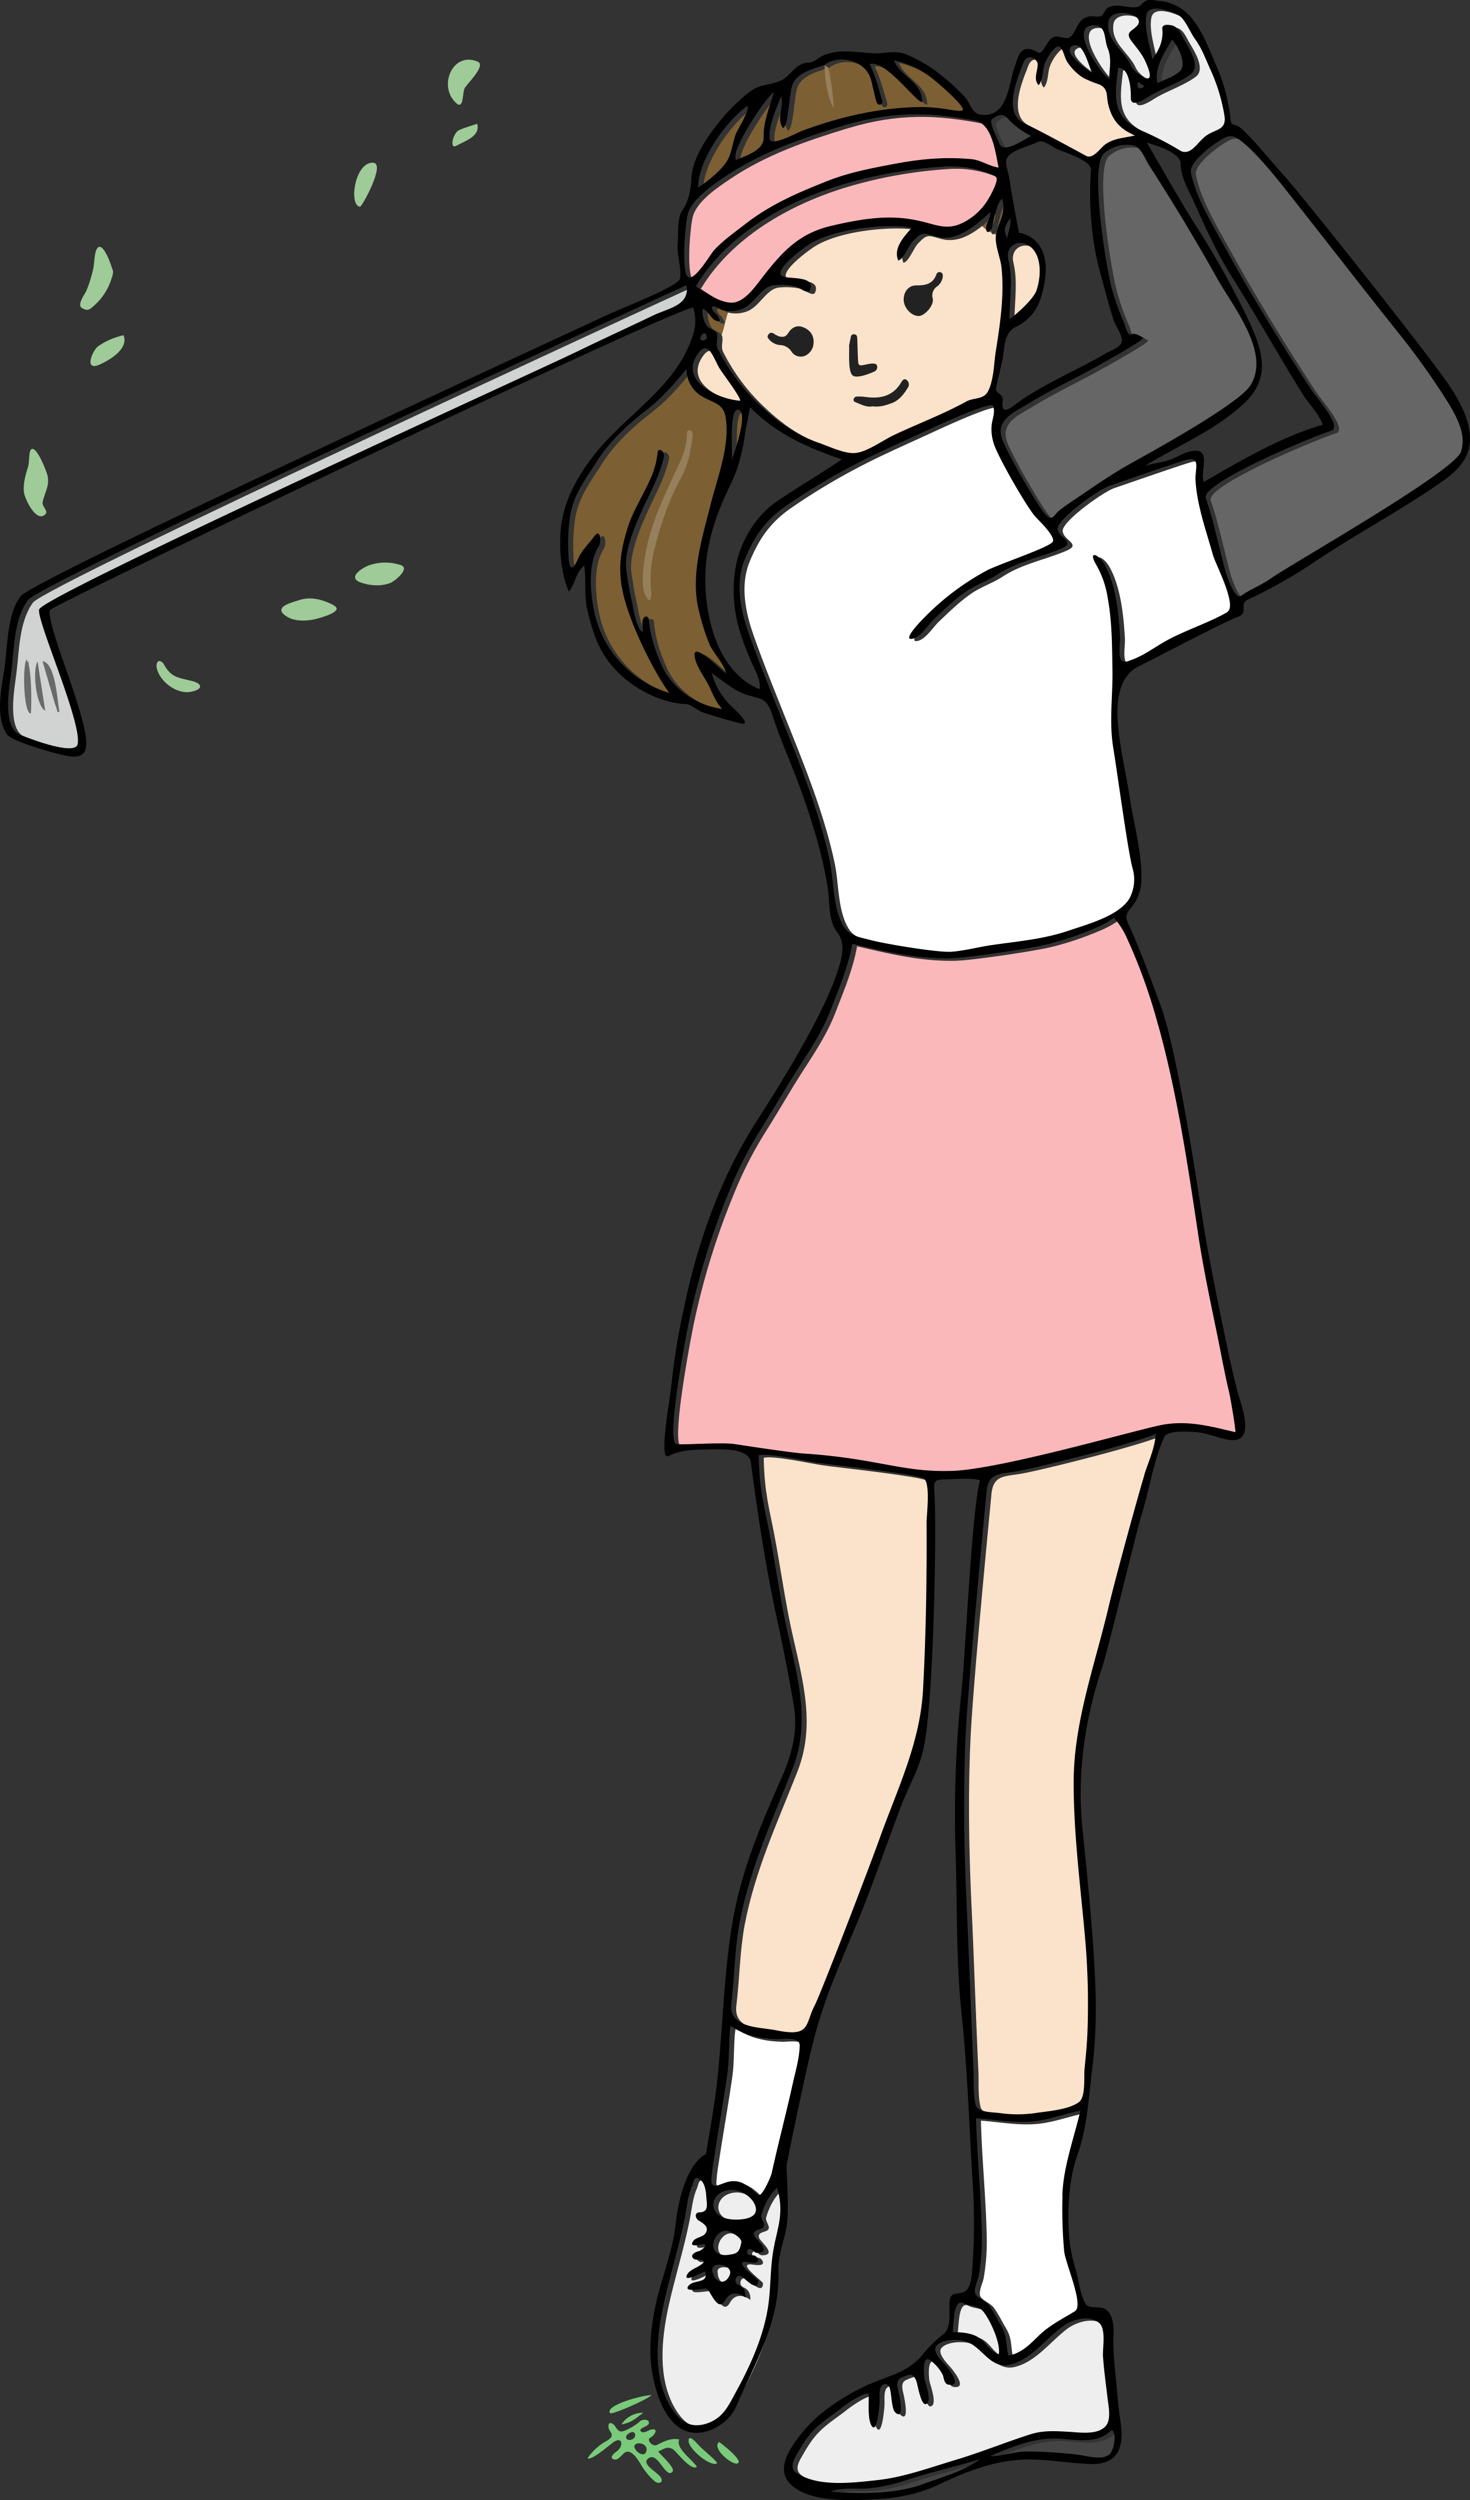 <svg xmlns="http://www.w3.org/2000/svg" viewBox="0 0 587.33 998.7"><rect x="0" y="0" width="587.33" height="998.7" fill="#333333" stroke="none"/><defs><style>.cls-1{fill:#eee;}.cls-2{fill:#444;}.cls-3{fill:#fbe2ca;}.cls-4{fill:#d1d3d3;}.cls-5{fill:#fbb8bb;}.cls-6{fill:#7c5f32;}.cls-7{fill:#666;}.cls-8{fill:#fff;}.cls-9{fill:#967f5b;}.cls-10,.cls-11,.cls-13,.cls-9{fill-rule:evenodd;}.cls-10{fill:#696969;}.cls-11{fill:#79cb79;}.cls-12{fill:#9ecb97;}.cls-13{fill:#222;}</style></defs><g id="レイヤー_2" data-name="レイヤー 2"><g id="レイヤー_1-2" data-name="レイヤー 1"><path class="cls-1" d="M445.26,32.68c-.38-2.8,1.26-7.72-.69-12.41-1.5-3.63-.37-9-5.44-9.12C428.65,11,441.1,29.87,445.26,32.68Z"/><path class="cls-1" d="M438.35,30.11c-1.64-3.73-3.82-13.36-8.18-10.57C426.36,22,436.72,29.27,438.35,30.11Z"/><path class="cls-2" d="M474.12,28.43c1.48-3.1-1.65-9.44-3.82-11.6-3.93,6.39-7.07,11.88-5.86,17.4C466.93,32.91,472.85,31.09,474.12,28.43Z"/><path class="cls-1" d="M453.87,27.25c.88,2,4,4.38,6,5,3.61,1.11-.24-6.73-.62-7.49-1.32-2.66-3.37-4.95-5.15-7.31-2.79-3.7.32-3.91,2.31-6.24,3.83-4.5-10.62-7.84-11.54-1.6-1.14,7.73,6.31,11.44,9,17.66Z"/><path class="cls-3" d="M411,50.08c8.3,4.16,16.44,8.62,24.59,13.05,3.29,1.78,5.89-3,8.33-4.64,3.53-2.41,7.65-2.42,11.66-3.42-6.22-2.58-9.48-6.45-10.86-13.16-.47-2.27,0-4.76-2.05-6.4-2.36-1.93-5.87-2.06-8.44-3.89a21.64,21.64,0,0,1-5.81-6.06c-1.51-2.42-2-8.8-5.5-4.68a17,17,0,0,0-3.61,6.1c-.67,2.33-.56,6.22-2.26,8-2.19-2.38-.35-5.65-.35-8.31,0-1.59-2-3-3.51-2.8-1.84.25-2.54,3-3.06,4.34C407.73,34.13,403.35,46.27,411,50.08Z"/><path class="cls-4" d="M13.15,240.74c-5.6,7.72-5.48,19.56-6.64,28.64-.76,5.93-3.79,21.85,3.37,25.05,3,1.34,22,8.68,23.13,3.9,2-8.47-17.08-50.91-15.29-54,3.7-6.38,197.15-94.31,215.09-103,9.93-4.82,20-9.41,29.92-14.17,6.46-3.09,14.88-4,13.6-12.22C272.08,116.79,18.28,233.67,13.15,240.74Z"/><path class="cls-5" d="M287.14,101.18c3.55-4,8.27-7.25,12.47-10.53,10.18-8,20.89-12.52,32.73-17.23,8.53-3.4,17.4-5.13,26.41-6.82,6.24-1.17,17.54-3.34,31.38-2,3.9.37,7.05,2.83,10.86,3.36-1.22-5.61-2.47-17.45-9.37-18.76-17-3.23-32.6-4.14-53.28,2.17C322.17,56.27,306,61.91,291.83,71.45c-5,3.34-13,8.67-14.92,14.71-1.09,3.44-2.62,21.54-.39,25.06S285.56,103,287.14,101.18Z"/><path class="cls-2" d="M414,55.28a30.41,30.41,0,0,1-9.58-7.21c-1.83-2.1-4.26-.91-6.19.68-1.3,1.07,2.32,7.75,3.11,9.71C403,62.53,411.17,56.73,414,55.28Z"/><path class="cls-3" d="M400.07,94.6c-.94-.39-1.88-.77-2.79-1.18-.48.28-1,.23-1.14-.52a12.19,12.19,0,0,1-3.71-2.64c-4.81,3.82-10.37,6.91-16.58,5.13-5.09-1.45-5.46-1.92-9.26,2.11-1.37,1.46-3.65,7.25-5.64,7.46-2-4.86,2.35-9.52,5.31-12.88-4.18-1.74-28.92-1.15-40.95,6.51-2.13,1.36-12.89,9.16-11.23,12.22,1.19,2.18,14.25-.41,11.59,6-.8,1.92-4.48-1.18-5.7-1.45a27.67,27.67,0,0,0-8.85-.48c-4.91.63-7.57,7.46-12.45,9.43a12.72,12.72,0,0,1-7.85.52c-1.05,3.09-1.5,6.15-2.53,8.93,0,0,0,.05.06.08.93,1.8-.57,4.44.57,6.72A78.33,78.33,0,0,0,305.78,163c7,6.63,14.5,11.82,23.7,15,3.89,1.34,9.79,4.15,13.91,4,4.83-.21,11.31-5.05,15.65-7.11,9.65-4.58,19.74-8.33,29.1-13.49,3-1.65,7-.66,8.74-4.17,2.3-4.61,2.28-11,3.08-16.07,1.74-10.88,3.43-22.31,2.25-33.34C401.78,103.72,399.38,98.66,400.07,94.6Z"/><path class="cls-1" d="M466.39,12.51c-.2-2,2.56-1.62,3.83-1.35,2.52.54,3.77,3.8,4.91,5.76,1.73,3,6.85,10.62,2.59,13.77-4.46,3.3-10.59,5.37-15.46,8.12-1.78,1-8.58,6-8.44,1.17.09-3.07-.53-12.24-5.07-11.83-1.38,11.2-2.7,19.51,8.91,24.86a110.43,110.43,0,0,1,14.73,7.63c5,3.27,7.17-1.74,10.8-4.86,3.85-3.31,8.87-2.39,8.06-8.34a72.27,72.27,0,0,0-5.85-19.09c-1.83-4.14-3.31-8.18-6-11.84-1.57-2.15-3.93-7.72-6.07-9.11-2.67-1.73-12.15-5.44-13.25-.53-1.15,5.19,1.49,12.69,2.28,17.86C465.16,20.86,466.87,17.35,466.39,12.51Z"/><path class="cls-6" d="M296.9,164.63c-3.72-.25-2.09,16.79-2.5,19.94C296.82,178.57,300.81,164.9,296.9,164.63Z"/><path class="cls-6" d="M280.65,241.93c-2.21-13.19,2.22-27.09,5.41-39.77,2.74-10.86,7.88-23.64,5.8-35-.91-5-5.6-5.58-9.33-7.84a12.26,12.26,0,0,1-6.14-11c-5.12,6.25-9.86,11.7-16.27,16.65-7.25,5.6-14.56,12.35-19.49,20.14-4.51,7.12-9.32,13.22-10.78,21.76a77.94,77.94,0,0,0-.75,14.8c.09,4.15.77,9.71,3.83,2.7,1.55-3.55,4.4-6.25,6.69-9.3s2.76,2.42,1.63,4.17c-4.34,6.66-3.39,18.2-1.89,25.63a43.23,43.23,0,0,0,30.11,32.93c-4.51-5.7-16.51-27.59-19-42.44-1.43-8.41-.19-15.21,2.27-23.28,2-6.72,5.95-12.62,8.84-19.09a33.28,33.28,0,0,0,3.19-11.25c.15-2.16,3-.62,2.51,1.68-1.83,8.07-5.67,14.45-9,22-2.78,6.23-7,16.45-6,23.29.61,4.2,1.26,8.41,2.22,12.55.51,2.24,1.86,11.45,4.44,12.15,0-1.64-.53-3.37,0-5s2.24-1.52,2.37.18c.53,6.52,2.44,12.16,5.08,18.14,4.11,9.35,14,16.12,24.15,17.41-2.35-2.52-3.6-5.59-5-8.66-1.69-3.64-5.86-8.79-6-12.85-.19-5.24,11.3,6.89,12.55,7.35.13-2.64-5.3-8.49-6.48-11.51A85.86,85.86,0,0,1,280.65,241.93Z"/><path class="cls-6" d="M284.4,135.52l0,.2C284.39,135.27,284.39,135.35,284.4,135.52Z"/><path class="cls-6" d="M281.93,136.08c-.11,1.39,2.42,1,2.49-.27a2.48,2.48,0,0,1,0-.29C284.09,133.18,282.08,134.15,281.93,136.08Z"/><path class="cls-6" d="M284.43,135.72s0,.06,0,.09S284.43,136,284.43,135.72Z"/><path class="cls-6" d="M293.07,64.2c1.27-2.77,1.77-6.48,2.84-9.45.7-2,5.8-9.84,4.71-11.44C292.21,49.16,280.75,65.2,281,75.9,282.43,75,290.78,69.21,293.07,64.2Z"/><path class="cls-6" d="M309.46,56.38c.27,3.56,11.1-2.39,12.81-3,10.85-4.07,28-9.29,46.84-9.57,9.61-.15,15.72,2.2,17.4,1.33,2-1-10.31-11.48-11.92-12.71a38.54,38.54,0,0,0-15.39-7.3c2.56,6.72,11.14,8.36,11.28,16.67-2.17.47-14.89-17.37-21-15.12,2.33,4.68,3.4,9.26,4.93,14.23.66,2.14-1.68,2.74-2.28.64-.8-2.82-1.32-5.66-2.05-8.49-2-7.94-12.71-10.52-18.51-6.18-4.6,1.75-10,2.7-12.62,7.22-1.73,3-1.79,17.69-4.14,18.06-2.69-3.94.56-8.44-.74-12.64C312.25,44.43,309,51,309.46,56.38Z"/><path class="cls-6" d="M296,65c3.72-1.7,11.19-3.83,11.07-9-.13-6.2,2.28-12,4.08-17.94C309.91,37.39,293.75,60.42,296,65Z"/><path class="cls-6" d="M290.34,124.75a20.46,20.46,0,0,0-2.57-1.38c-2.69-.31-.39,2.39.07,2.68s3.18,4.14.49,3.1c-2.38-.93-3.09-3.86-5.39-4.88-.69,1.7.47,5.81,1.71,7.09,1,1,3,1.25,3.64,2.43,1-2.78,1.48-5.84,2.53-8.93Z"/><path class="cls-6" d="M400.15,94.12c1.27-5.33,3.83-8,2.36-13.72-2,.67-3.75,9.54-4.07,11.47a2.61,2.61,0,0,1-1.16,1.55c.91.41,1.85.79,2.79,1.18C400.09,94.44,400.12,94.27,400.15,94.12Z"/><path class="cls-6" d="M396.14,92.9a3.83,3.83,0,0,1-.05-.41c-.17-2.33,1.77-4.35,1.62-6.78-1.64,1.47-3.4,3.06-5.28,4.55A12.19,12.19,0,0,0,396.14,92.9Z"/><path class="cls-6" d="M404.32,96.11c.74-2.84,1.69-5.22,1.36-8C403.15,91.93,403,92.61,404.32,96.11Z"/><path class="cls-3" d="M416.1,117.13c1.84-5.11,2.33-13.46-2.2-17.38-4.33-3.73-10.41-.83-9,5.15,1.86,7.72.4,15.74.4,23.57C405.87,128.47,414.68,121.09,416.1,117.13Z"/><path class="cls-2" d="M459.05,35.62a4.16,4.16,0,0,0-2.51-1.78C456.27,36.6,457.22,36.89,459.05,35.62Z"/><path class="cls-3" d="M297.79,161.08c-.29-2-5.62-8.92-8.07-12.59-2.55-3.82-4.66-13.06-9.4-5.43C273.71,153.7,289.45,160.54,297.79,161.08Z"/><path class="cls-5" d="M307.05,111.32c7.8-10,14.38-17.08,26.88-20,17.33-4.12,26.64-4.15,36.33-1.83,6.42,1.54,10.38,3.59,16.63.47A24.71,24.71,0,0,0,397,80.32a35.19,35.19,0,0,0,2.39-4.85c1.57-3.87,1-4-2.9-5.48a42.2,42.2,0,0,0-17.79-2.44,182.14,182.14,0,0,0-39.62,7C316.21,81.31,292.67,94.45,280,115.4c3.83,2.46,8.63,6,13.69,6.53C299.26,122.5,304.08,115.12,307.05,111.32Z"/><path class="cls-7" d="M420,206.93c2.6,2.41,2.9,0,5.19-1.84,1.85-1.5,3.81-2.85,5.79-4.18,7.61-5.12,14.95-10.35,23-14.8,8.27-4.57,42.59-23.47,47.48-30.87,8.6-13-7-31.87-13.07-42.82-8.55-15.34-17.74-30.51-27.26-45.31-1.52-2.35-3.34-7.61-6.5-8a14,14,0,0,0-11.53,3.26c-5.75,5,.66,44.52,3.12,53.93a99.54,99.54,0,0,0,5,14c.57,1.31,1.08,5.22,3.12,4.27,1.21-.56,3.06.61,4.44,1.48-.24,1.22-15.83,9.9-21.1,12.79-8.11,4.44-16.48,8.38-24.38,13.21-6.52,4-14.21,6.83-10.51,15.51C405.81,184.65,417.4,204.54,420,206.93Z"/><path class="cls-2" d="M349.69,995c-5.38.56-10.8-.63-15.93,1.38,10.37.82,25.43,1.21,37-3,7.29-2.68,16.52-5.22,22.76-10-9.78,3-19.84,5.2-29.53,8.43A67.86,67.86,0,0,1,349.69,995Z"/><path class="cls-2" d="M424.35,975.16c-9.11-.38-18.4,3.39-26.63,6.93,1.8.69,9.82-1.78,13.84-1.78a181.66,181.66,0,0,1,21.11,1.3c3.37.4,9.78,2.49,12.74-.3,1.65-1.55,3-8.3.72-9.62C440.34,977.69,431.71,975.47,424.35,975.16Z"/><path class="cls-1" d="M405.59,945.51c-8.48,2.1-11.47-8.29-19-9.62-2.94-.52-8-.32-10.27,1.91s2.52,6.7,3.79,8.28c1.1,1.36,6.63,8.33.79,7.41-1.74-.27-1.74-2.8-2.28-4a17,17,0,0,0-4.44-5.35c-3.94-3.59-3.05,6-2.81,7.08.33,1.55,3.3,9.59.46,10.08-1.89.33-3.19-7.67-3.64-9-1.29-3.72-2.71-3-6.05-1.58-2.67,1.16-1.39,4.32-.95,6.57,0,.21,2.42,11-1.52,7.28-1.48-1.38-1.43-7.69-2.23-9.86-.51-1.35-1.85-2-3.05-.85-1.46,1.39-.83,5.52-1,7.24-.07.68-.94,12.53-3.18,8.78-1.72-2.88-.92-9.52-1.17-12.85-2.37-.17-7.94,3.5-10.77,5.74-3.54,2.81-7.6,5.35-10.8,8.54s-5.23,6.8-7.37,10.51c-3,5.19-1.16,7,4.22,9,8.63,3.22,20.07,1.76,29,.73,10.1-1.15,20.79-5,30.53-8,10.11-3,19.87-7,29.91-10.23,5-1.6,9.62-1.33,14.78-1,4.44.24,11.37,1.53,15-2,2.67-2.6,1.31-8.48.94-11.67-.63-5.45-1.4-10.89-1.78-16.37-.24-3.41,1.35-10.95-1.56-13.46-3.95-3.41-10.95-1.29-14.58,1.39C419.79,935.25,414,943.41,405.59,945.51Z"/><path class="cls-1" d="M401,941.5c.92-4.14-3.47-13.91-6.25-17.17-2.18-2.55-5.13-1.88-7.8-3.23-4.27-2.13-3.77,8.81-4.4,11.55,3.73,0,8.21.27,11.23,2.76C396.28,937.46,397.69,940.52,401,941.5Z"/><path class="cls-3" d="M370.75,591.47c-6.16-2.13-34.84-5.07-41.91-6.09-4.36-.63-20.13-4.07-23.7-3,.26,13.94,2.29,20.48,4.21,30.6,2.11,11.09,3.71,22.28,5.89,33.36,4.1,20.83,11.55,40.53,3.4,61.29-8,20.41-16.9,39.39-21.08,61.14-2,10.57-2.06,21.8-3.36,32.51-1.22,10.07,11.11,9.41,18.17,10.85,13.59,2.76,11.24-2.48,15.12-9.95,2.62-5.05,22.11-56,25.89-66.54,7-19.56,16.2-38.17,17.39-59.27,1.27-22.46,1.55-44.83,1.44-67.31C372.2,606.25,374,592.59,370.75,591.47Z"/><path class="cls-8" d="M312.74,815.66c-6.61-.15-13.23-1.4-18.71-5.31-.74.88-.72,12.3-1.09,16.19-.3,3.13-.8,6.24-1.28,9.35-1.35,8.71-2.85,17.4-4.19,26.11-.46,3-1,6-1.21,9.1-.46,5.36,3.39,2.27,6.77,1.51,5.27-1.18,8.22,2,11.81,5.27,1.47,1.33,5.16-7.28,5.44-8.55,2.69-12.19,5.9-24.27,8.58-36.48,1-4.72,2.59-9.82,2.64-14.69C321.55,814.48,314.8,815.7,312.74,815.66Z"/><path class="cls-7" d="M560.23,133.35c-13.42-16.83-26.57-33.81-39.9-50.7-4.21-5.33-22.39-29.49-27.32-27.11-1.12-.84-16.16,9.26-15.2,14.29,2,10.28,8.88,21.38,13.88,30.48,10.5,19.08,22.12,37.82,34,56.07,2.34,3.6,12.84,15.15,8.13,16.7-10.05,3.3-52,21.11-50.06,26.84,3.23,9.6,5.22,19.53,7.83,29.27.41,1.5,3.81,11.49,6.11,9.87,3.82-2.68,8.21-4.32,12.06-7,8.89-6.26,73-42.48,76-50.67,2.67-7.45-3-16.23-6.85-22.22A297.72,297.72,0,0,0,560.23,133.35Z"/><path class="cls-8" d="M479.68,192.54c-.22-4.31,2.26-9.69-4-7.85-5.15,1.51-25.45,8.6-30.38,10.27-4.52,1.53-21.17,13.44-20.72,17.26s7.75,5.17,1.34,7.87c-8.39,3.54-17.61,5.2-25.31,10.26-3.92,2.57-8.45,4-12.34,6.65-4.71,3.18-9,7.42-13.14,11.33-2.19,2.08-5.25,7-8.45,7.71-4.75,1,4.14-7.93,4.57-8.36a103.79,103.79,0,0,1,25-18.87c4.35-2.33,24.32-9,26.3-11.35,1.62-1.92-5.43-8.64-6.62-9.91C412.49,204,401.6,185,399.39,179.1a18.4,18.4,0,0,1-1.21-8.4c.28-2.63,1.65-5.36.41-8-3.95-.12-18.9,6.75-27.21,10.57-10,4.61-20.11,9-29.84,14.2a257,257,0,0,0-25.28,15.35c-8.35,5.75-12.93,12.25-16.74,21.58-3.76,9.16-1.79,19.67,1.34,28.7,3.57,10.33,7.69,20.46,11.72,30.6,7.9,19.83,16.54,40.37,20.95,61.31,1.69,8.05,1.13,19.22,5.75,26.26,2.41,3.67,6.37,4,10.28,5.09,5.66,1.54,27.42,5.14,32.64,4.73s10.66-1.89,16-2.66c10.77-1.56,20.76-2.33,31.21-5.91,7.21-2.46,19.71-5.8,23.87-12.79a16.16,16.16,0,0,0,1.32-11.56c-1.77-5.76-6.11-38-7.8-48.29-1.76-10.66-.21-20.48-.36-31.09-.15-9.91-.12-19.58-1.94-29.37A38.13,38.13,0,0,0,440,226.64c-3.65-6.08.95-4.42,3.39,0,4.47,8.18,5.54,19.4,6.08,28.56.19,3.35-1.71,11.37,2.91,9.93,5.22-1.62,8.82-4.21,13.42-7,8.33-5.07,18-7.81,26.5-12.65,4.23-2.42-4.47-18.76-5.6-22.82C484,213,480.21,202.71,479.68,192.54Z"/><path class="cls-5" d="M447,367.64a35.68,35.68,0,0,1-7.81,4.27,126.67,126.67,0,0,1-18,6.13c-6.69,1.82-32.85,5.61-39.24,5.77-13.86.33-26.15-2.69-39.5-5.79-1.72,9.4-5.14,17.34-8.56,26.23-3.28,8.56-8.11,15.87-13,23.44-5.2,8.1-9.95,16.47-15.1,24.61a155.08,155.08,0,0,0-12.68,24.94,293.94,293.94,0,0,0-16.22,53.12c-1,5-9,46.8-4.69,47.52,2.34.4,17.95-.85,23.2,0,4.3.66,22.52,3.45,27.57,3.78,29.6,2,39.44,7.62,59.41,6.94s75.66-17.1,84.83-18.56c10-1.59,18.74.85,28.34,3.11-.12-2.71-2-13.64-2.66-16.5-1.65-6.86-2.89-13.85-4.3-20.76-2.81-13.8-5.81-27.62-7.91-41.55-4.23-28.06-8.44-56.51-16-83.83A220.73,220.73,0,0,0,452,375.38,32.14,32.14,0,0,0,447,367.64Z"/><path class="cls-3" d="M396.11,597c-1,10.84-7.41,76.19-8.37,98.05-1,22.06-.6,44.36.43,66.44s1.72,44,2.75,66c.21,4.54-.25,9.84.87,14.25.82,3.26,7.14,2.92,9.73,3.33a50.49,50.49,0,0,0,15-.15c4.73-.66,12.67-1.33,16.59-4.27,2.7-2,1.88-10.23,2.19-13.29.52-5.27,1-10.54,1.2-15.83a302.64,302.64,0,0,0-.81-34.34c-1.84-21.53-4.72-42.7-4.75-64.27,0-24,8.56-47.05,14-70.18,2.77-11.8,12.44-46.79,14.27-52.6,1.71-5.43,4.26-10.69,4.55-16.45-6.76,3.29-44.83,13-55.23,14.93C401.56,589.92,396.82,589,396.11,597Z"/><path class="cls-8" d="M391.93,847.16c.36,15.06,1.95,30.12,2.28,45.22A84.43,84.43,0,0,1,393,910.2c-.32,1.69-2.3,5.68-1.18,7.36s3.82,2.45,5.18,4.23c1.85,2.43,3.34,5.61,4.92,8.25,2.65,4.42,1.77,7.38,2.95,12,5.34-1,8.5-4.46,12.22-8.07,4.26-4.14,9.38-6.6,14.35-9.69,3.77-2.35-3.86-19.14-4.31-24.07a187.3,187.3,0,0,1-.66-22c.27-11.35,4.65-23,7.16-34.06-7.46,1.59-12.26,3.55-18.6,4.25C407.32,849.26,399.59,847.71,391.93,847.16Z"/><path class="cls-1" d="M291.48,901.9c.71,0,1.62-.08,1,0,3.85-.59,4.78-.66,5.66-5,.35-1.76-3.67-4-4.93-4.48C287.91,890.44,283.12,901.42,291.48,901.9Z"/><path class="cls-1" d="M293.43,887.54c3,.46,12.2.5,10.37-5.23-1.14-3.55-5.62-6.47-9.28-6.47C285.64,875.85,283.84,886,293.43,887.54Z"/><path class="cls-1" d="M293.55,909.8c1.69-4.23-7.7-5.73-6.8-1.91C286.74,912.3,291.6,914.66,293.55,909.8Z"/><path class="cls-1" d="M306.14,885.76c-.53,1.83,2.17,3.91.5,5.18-1.18.89-4,.69-3.39,2.95.37,1.43,6.86,6.36,2.16,7-2.67.37-2.17-1.39-4-1.54-1.06-.09-1.48,2.35.23,2.46,1,.06,2.1,0,2.79,1,2,3-3.53,1.84-4.15,1.78-6-.59,4.61,6.81,4.58,7.53-.14,4.9-5.17-1-6.78-1.82-2.14-1.07-3.29,2.52-1,3.47,2.17.89,2.81,2.78,2.75,5-3-2.2-6.27-2.41-8.24,1.18-2.82,5.14-5.93-4.16-7.26-4.71-.9-.37-9.11,1.77-7.49-.88,1.88-3.09,8.54-.76,6.75-6.06-.52.16-8.23,4.52-7.31,1.78s5.1-3.27,6.82-5.41c-.65.66-1-.74-.63-.85-1.08-.51-2.46.25-3.44-.61-1.81-1.58,1.2-2.79,2.22-3,.67-.13,4-2.53,1.61-2.81-.21,0-6.16,1.82-3.91-1.24,1.13-1.53,3.86-1.49,4.9-3.11,1.64-2.56-1.13-4-2.81-5.09-1.37-.87-1.67-3.19.38-3.22,3.81-.05,2.93-3.25,2.72-6.16-.17-2.28-.44-5.43-2.47-6.92-2.6-1.92-2.56,1.13-3.22,2.58-1.71,3.75-2.12,8.74-2.92,12.74-2.36,11.85-6,23.15-8.54,34.92-2.71,12.79-4.26,28.33,2.71,40.23,3.51,6,8,9.27,14.92,6.86,6.39-2.24,8.42-7.15,11.47-12.7,6.14-11.19,11.69-23.73,13.09-36.58.82-7.55.56-15,2.27-22.44,2-8.54,3.57-13.6,1-22.31C309.34,877.63,307.25,881.85,306.14,885.76Z"/><path class="cls-9" d="M259.46,240c-2.64-2.77-2.74-5.85-2.63-9.06.36-11.56,3.9-22.26,8.55-32.7q3-6.66,6.09-13.26a29.69,29.69,0,0,0,3-11c.05-.81-.28-2.09.93-2.11s1.49,1.31,1.36,2.33c-.76,5.88-1.86,11.71-4.76,16.94-4.85,8.71-7.89,18.07-10.37,27.65a48.59,48.59,0,0,0-1.5,17.11A5.24,5.24,0,0,1,259.46,240Z"/><path class="cls-9" d="M329.45,26c.55.46,1.47.84,1.59,1.39a115.14,115.14,0,0,1,2.13,15.71c-2.16-2.59-4-12.5-3.61-17.21Z"/><path class="cls-10" d="M10.71,263.23c2,3.43,1.95,18.16,1.64,21.8-3,.31-3.46-19.78-1.64-21.8C13,267,10.11,263.9,10.71,263.23Z"/><path class="cls-10" d="M18.07,283.94c-3.78-2.1-5.15-16.36-3.05-19.68Q16.55,274.1,18.07,283.94Z"/><path class="cls-10" d="M22.91,284.49,17,264.15c5.25.6,5.89,16.13,6.76,20.17l-.85.17C21,277.83,23.19,284.43,22.91,284.49Z"/><path class="cls-11" d="M268.68,987.42c-2.75,3-5.81-8.43-9.7-5.3-3.11,2.51,4.72,5.78,5.32,8.17.49,2-1.77,1.77-2.64,1a27.48,27.48,0,0,1-5.39-6.39c-1.12-2-4.2-7.21-6.93-4.94-.93.78-2.38,2.89-3.88,2.55-2.33-.52-.16-2.44.63-3,3.23-2.09,2.79-6.55-1-3.88-1.73,1.22-8.82,7.45-10.33,6.39a21.8,21.8,0,0,1,7.41-6.81c5.19-3-.38-3.71,1.22-7.17,2.51-.42,2.49,2.81,4.52,3.26,1.56.34,6.67-2.83,7.71-4,.84-.9,4.14-1.09,3.58.9-.34,1.18-4,1.79-3.27,2.89.89,1.36,3-.2,4.06-.47,3.55-.91,1.5,2.39-.17,3.18s.86,3.77,2.57,2.93c3-1.47,5.61-2.87,9-2.24-1.59,3.63,5.38,8.07,7.06,11-2.32,1.49-7.41-5.08-8.9-6.49-2.29-2.15-4.1-.91-6.59.38C264.9,981.5,269.9,986.09,268.68,987.42Zm-10.29-9c-.34-3.11-5.73-3-4.83-.56.72,2,4.55,4.35,4.83.56C258.26,977.24,258.3,979.75,258.39,978.44Zm-4.65-5.87c-.16-2.07-3.5-.44-3.58,1-.1,2,4,1.25,3.58-1C253.68,971.85,254.05,974.19,253.74,972.57Z"/><path class="cls-11" d="M286.7,984c-2.72,1.81-11.37-5.6-11.57-8.68-.23-3.63,3.77,1.23,3.8,1.26,2.45,2.64,5.45,4.65,7.77,7.42C286.24,984.25,286.12,983.26,286.7,984Z"/><path class="cls-11" d="M243.74,964c-2.15-3.34,14.09-7.43,16.58-7.17C257.81,959,244.27,964.8,243.74,964Z"/><path class="cls-11" d="M294.39,984.15c-2.21.36-10.17-6.17-7.07-8.61C287.68,975.65,298,983.58,294.39,984.15Z"/><path class="cls-11" d="M248.31,968.49a10.23,10.23,0,0,1,8.69-4.64C254.61,965.57,252.53,967.83,248.31,968.49Z"/><path class="cls-12" d="M19.1,190.32c-.33-1.58-4.75-13.34-6.86-10.57-.73.94-.5,5.13-1,6.61-1,3.23-2.13,7-1.66,10.41.33,2.4,4.8,12.17,8.46,8.76,1.56-1.46-1.35-3-1-4.94.68-3.57,2.83-6.41,2-10.27S19.61,192.75,19.1,190.32Z"/><path class="cls-12" d="M39.23,138.32c-2.34,1.67-5.71,10,.35,7.41,4-1.72,12-6.34,9.77-11.79a27.62,27.62,0,0,0-10.12,4.38Z"/><path class="cls-12" d="M45.16,108.93c0-1.3-3.71-12.51-6.15-9.94-1.36,1.44-1.28,6.31-1.73,8.25a53.77,53.77,0,0,1-2.75,8.86c-.54,1.29-3.94,5.7-1.82,6.93s2.84.93,4.78-.85a23.72,23.72,0,0,0,7.67-13.25C45,104.41,44.21,114.53,45.16,108.93Z"/><path class="cls-12" d="M190.78,24.59c-9.61-3.93-15.16,8.62-9.62,15.41,4.41,5.42,3.4-2.58,4.47-4.73.87-1.77,8.87-9.16,5.15-10.68C186.2,22.72,191.82,25,190.78,24.59Z"/><path class="cls-12" d="M149.1,65c-7.4-.41-9.88,17.25-5.21,17.58.71,0,10.32-17.29,5.21-17.58Z"/><path class="cls-12" d="M183.55,51.91c-2.66,1.13-4,7.87-1.31,6.35,3.32-1.85,9.9-3.82,8.39-8.8-2.37.8-4.78,1.47-7.08,2.45Z"/><path class="cls-12" d="M133.27,241.72c-4.23-2.14-9-3.57-13.68-2-3.16,1-10.61,2.75-5.37,6.34,3.16,2.17,7.44,2.12,11,1.43,1.47-.28,13.09-3.16,8-5.73Z"/><path class="cls-12" d="M159.94,225.68a19.9,19.9,0,0,0-12.58.17c-2.57,1-8.88,4.84-3.18,6.86,3.68,1.3,8.27,1.62,11.94.09,1.63-.67,8.11-5.88,3.82-7.12C154.09,224,161.63,226.16,159.94,225.68Z"/><path class="cls-12" d="M76.57,272c-5.82-1.38-8.23-1.43-11.21-6.8-.47-.85-2.11-1.89-2.65-.28-.67,2,.81,4.64,1.95,6.14,2.56,3.38,7.42,6.22,11.83,5.26,4.8-1,4.39-3.3.08-4.32Z"/><path class="cls-13" d="M361.06,119.64c0-3.06,1.94-5.64,5-5.62,3.69,0,6.7-.5,8.09-4.46a1.31,1.31,0,0,1,1.84-.73c.77.39.76,1.14.66,1.91a5.8,5.8,0,0,1-2.25,3.69,4.29,4.29,0,0,0-1.72,4.81c.57,2.75-3.15,6.91-5.61,7C364.07,126.23,361.06,122.94,361.06,119.64Z"/><path class="cls-13" d="M325.07,136.54a5.89,5.89,0,0,1-3.47,5.61,4.4,4.4,0,0,1-5.42-1.8,5.78,5.78,0,0,0-4.73-2.52,6.47,6.47,0,0,1-4.17-2.25c-.53-.59-.85-1.22-.27-1.93a1.43,1.43,0,0,1,1.91-.54,11.34,11.34,0,0,0,2.28,1.25c1.44.36,2.71.38,3.73-1.3,1.51-2.48,3.66-3.18,5.76-2.41C323.55,131.7,325.08,133.76,325.07,136.54Z"/><path class="cls-13" d="M348.67,162.32c-2.42.5-4.64-.76-6.93-1.67a1,1,0,0,1-.58-1.45,1.54,1.54,0,0,1,.95-.77,19.49,19.49,0,0,1,3.5.13c5.93.83,11.1-.14,14.44-5.78.44-.75,1.13-1.7,2.07-1.06a2.22,2.22,0,0,1,.62,3.12c-1.71,2.79-3.7,5.37-7,6.41C353.54,162,351.28,162.69,348.67,162.32Z"/><path class="cls-13" d="M339.24,138c.13-.62.33-1.62.55-2.62.18-.83.17-1.89,1.41-1.84s1.28,1,1.32,1.91c.1,2.5.16,5,.26,7.5.14,3.32.15,3.32,3.51,2.6.57-.12,3.56-.76,4,.26a1.9,1.9,0,0,1-1,2.61c-.64.35-6.4,2.87-8.42,1.71C338.62,148.82,339.44,140.31,339.24,138Z"/><path d="M586.56,169.51c-2.34-9.19-8.72-17.4-14.31-24.85-12.68-16.92-52.37-67-59.61-74.93-3.35-3.66-15-17.9-18-19.33-2.17-1-2.81-.31-3-3.07a56.54,56.54,0,0,0-1.13-6.85,66.73,66.73,0,0,0-4.17-13.33c-3.16-7.16-6.21-16.3-12-21.81a18.59,18.59,0,0,0-11.49-5c-1.61-.13-2.9-.68-4.6-.17S456,2.59,454.08,2.84c-3.7.5-7.36-1.57-11.12.05-1.57.69-1.9,3.33-3.39,3.65s-3.17-.3-4.79.12c-4.19,1.09-4.25,4.91-6.66,7.69-2,2.26-5.29-.81-7.6.7C419,16,418,18.27,417,19.64c-2,2.63-1.9,1.12-4.55.22-5-1.71-5.85,3.5-7.13,7.11-2.39,6.8-2.68,20.27-13.49,18.83-3.67-.49-4.21-4.84-6.44-7.17a92.76,92.76,0,0,0-9.76-8.93,57.36,57.36,0,0,0-13.28-7.85c-4.7-2-8.71-.32-13.49-.56-4.48-.22-8.89-1-13.4-.66A21.77,21.77,0,0,0,329,22.12c-1.78.74-3.75,2.86-5.74,2.89-5.44.07-6.87,4.91-11.06,7.06-3.6,1.84-7.72,1.49-11.31,3.72-7.51,4.68-24.05,22.69-24.62,35.1-.2,4.52-1,9.44-3.73,13.27-2,2.8-1.5,10.17-1.79,13.59-.34,4.19,1.72,9.81.89,13.63-.65,3-23.86,12-28.79,14.32C233.08,130.31,14,231.1,8.34,238.11,2.81,244.93,3,258.69,1.78,267,.64,274.57-2.12,286.83,3,293.6c1.94,2.58,18.28,7.24,23.2,8.25,11.61,2.37,10-5.59,1.2-31.61-1.56-4.62-8.7-23.62-7.42-26.52,1-2.24,256.1-123.83,257-120.75,1.49,5.27.88,8.57-1.07,13.59-7.51,19.3-26.33,29.46-38.68,45.39-6.13,7.9-11.17,16.63-12.81,26.63-1.34,8.2-.55,20.11,2.89,27.79,2.52-3.21,2.76-7.85,6.14-10.44.81,6.24-.16,12.23,1.39,18.5,1.29,5.22,2.86,10.68,5.44,15.42,5.13,9.39,14.86,16.62,25,19.82a35.4,35.4,0,0,0,8.94,1.63c2.09.11,4.6,2.64,6.69,3.32,4.9,1.59,9.83,3.08,14.83,4.33,5.95,1.49-4-7.2-4.67-8a28.33,28.33,0,0,1-6.7-12.06c4.49,3.05,8.95,7.16,14.21,8.73,5.94,1.76,7.79,1.29,10,8,3.6,11,8.46,21.44,12.26,32.33,4.18,12,8.22,25.08,10,37.68.74,5.08.16,12.3,3.5,16.56,2.85,3.63,2.64,7.6,1.29,12.63-5.28,19.77-27.38,53.7-34,64.15-14,22.12-22.87,47.4-28.22,72.94a273.36,273.36,0,0,0-5.05,30.29c-.79,8.19-5.36,31.63-1.18,29.42s9.71-2.54,14.46-2.57,17.54-1.14,18.36,5.1c2.77,21.12,6,42.23,10.54,63.05,2.47,11.29,4.68,22.81,6.64,34.2,1.71,10-.83,19.6-4.85,28.68-8.51,19.18-16.28,37.53-19.76,58.39-3.61,21.63-3.77,43.7-6.32,65.44C285,844.14,282,860.58,282,860.58s-9.34,3.33-12.16,28.7c-1.15,10.26-5.39,20.37-7.63,30.4-2.17,9.71-3.3,20-1.31,29.82,1.63,8.07,5.66,20.18,14.85,22.11,7,1.48,15.46-3.67,18.26-10.07,7.62-17.41,17.74-34.36,17-54.22-.26-7.09,2.92-13.23,3.56-20.06.59-6.31-.36-22-.36-22s6.43-32.59,10.68-49.48c5.43-21.66,14-37.76,21.88-58.54,3.95-10.38,9.19-25,13.11-35.39,3.55-9.43,7.59-15.11,9.45-25.09,3.91-21,4.93-89.5,4-100.53-.4-5,.22-5.17,5.15-5.28,3.56-.09,11.23-.64,13,.47-3.34,13.78-5.85,70.67-7.29,84a458.2,458.2,0,0,0-2.4,64c.7,21.6.14,43.77,2.42,65.24,2.3,21.65,3,43.59,4.28,65.32a245.27,245.27,0,0,1,.12,34.29c-.24,2.89-.18,8.82-2.74,10.9-2.26,1.82-6-.21-6.46,3.9-.41,3.68,1,10.52-2.34,13.29a49.08,49.08,0,0,0-8.29,8.08c-6.07,7.76-15.2,8.87-23.65,13-9,4.39-18.48,10.62-24.78,18.54-4.39,5.51-11,14.45-4.18,20.7,7.23,6.64,21.43,6.22,30.47,5.91,10.24-.35,19.47-1.8,28.79-6.22s19.19-8.4,29.68-9.54c10.21-1.11,20.11,1.09,30.26,1.49,11.22.43,13.88-6.36,12.34-16.76-.76-5.13-1.21-10.32-1.7-15.48-.59-6.4-1.41-13-1.1-19.43.15-3.21-.16-7.65-2.84-9.9-2.11-1.78-6.83-.3-8.13-2.16-2.37-3.4-3-10.36-4.28-14.39A60.32,60.32,0,0,1,427,890.69c-.48-9.64.25-20.86,3.53-30,3.7-10.31,4.36-21.62,5.64-32.42a208.22,208.22,0,0,0,1.59-32.06c-.77-22.07-3.06-43.91-5.29-65.86-2.16-21.22.82-42.78,7.48-63,3.31-10,13.18-52.26,16.28-62.63,3-9.92,4.69-21.17,8.91-30.61,1.22-2.74,8.82-2.2,11.29-2.14,4.82.13,9.17,2.12,13.84,3.08,10.79,2.22,6.93-10.26,4.82-16.89-3.11-9.8-11.18-51.39-13.17-62.35-1.83-10.06-10.59-73.17-18.1-93.78-3.75-10.28-7.39-20.25-11.79-30.31-2-4.53-3.24-5.53,0-9.24a17.36,17.36,0,0,0,4-10.68c.33-10.79-3.1-23-4.73-33.67-1.51-9.9-4.09-20.13-4.73-30.11-.51-7.85.42-17.89,8.33-21.81,8.34-4.13,34.57-18,39.79-19.84,4.31-1.51.22-5.06,3.89-6.85a195.37,195.37,0,0,0,24.64-13.72c18.48-12.57,36.14-21.57,53.42-33.77C584.89,186.18,589.2,179.84,586.56,169.51ZM458.09,5.87c1.1-4.91,10.58-1.2,13.25.53,2.14,1.39,4.5,7,6.07,9.11,2.68,3.66,4.16,7.7,6,11.84a72.27,72.27,0,0,1,5.85,19.09c.81,6-4.21,5-8.06,8.34-3.63,3.12-5.83,8.13-10.8,4.86A110.43,110.43,0,0,0,455.66,52c-11.61-5.35-10.29-13.66-8.91-24.86,4.54-.41,5.16,8.76,5.07,11.83-.14,4.88,6.66-.16,8.44-1.17,4.87-2.75,11-4.82,15.46-8.12,4.26-3.15-.86-10.79-2.59-13.77-1.14-2-2.39-5.22-4.91-5.76-1.27-.27-4-.66-3.83,1.35.48,4.84-1.23,8.35-4,12.22C459.58,18.56,456.94,11.06,458.09,5.87ZM476.85,180.1c-3.56.41-5.87,2.28-9.11,3.47s-6.83,1.51-10.2,2.45c13.17-8,27.86-14.08,39.3-24.66s7.56-21.7,1.58-34.34a350.2,350.2,0,0,0-21-37.49c-6.82-10.72-16.64-28.31-19.23-32.59,3.49,1.13,13.46,3.92,13.53,8.47.07,5.61,3.36,10.8,5.56,15.8,4.57,10.4,9.43,20.67,15.49,30.3,6.35,10.1,12.36,20.42,18.46,30.67,3.11,5.24,6.24,10.47,9.49,15.62,2.54,4,6.14,7.28,7.79,11.87-17,5-32.25,14.05-47.52,22.85C479.28,188.81,484.2,179.25,476.85,180.1Zm-182-16.47c3.91.27-.08,13.94-2.5,19.94C292.81,180.42,291.18,163.38,294.9,163.63Zm-8-24c-1.14-2.28.36-4.92-.57-6.72-.65-1.26-2.73-1.51-3.7-2.51-1.24-1.28-2.4-5.39-1.71-7.09,2.3,1,3,4,5.39,4.88,2.69,1,.11-2.71-.49-3.1s-2.76-3-.07-2.68a20.46,20.46,0,0,1,2.57,1.38,12.8,12.8,0,0,0,8.33-.41c4.88-2,7.54-8.8,12.45-9.43a27.67,27.67,0,0,1,8.85.48c1.22.27,4.9,3.37,5.7,1.45,2.66-6.44-10.4-3.85-11.59-6-1.66-3.06,9.1-10.86,11.23-12.22,12-7.66,36.77-8.25,40.95-6.51-3,3.36-7.35,8-5.31,12.88,2-.21,4.27-6,5.64-7.46,3.8-4,4.17-3.56,9.26-2.11,8.63,2.46,16-4.43,21.86-9.68.15,2.43-1.79,4.45-1.62,6.78s2.17.47,2.35-.62c.32-1.93,2.11-10.8,4.07-11.47,1.47,5.77-1.09,8.39-2.36,13.72-1,4.13,1.62,9.44,2.06,13.63,1.18,11-.51,22.46-2.25,33.34-.8,5-.78,11.46-3.08,16.07-1.76,3.51-5.75,2.52-8.74,4.17-9.36,5.16-19.45,8.91-29.1,13.49-4.34,2.06-10.82,6.9-15.65,7.11-4.12.18-10-2.63-13.91-4-9.2-3.15-16.67-8.34-23.7-15A78.33,78.33,0,0,1,286.92,139.59Zm-4.52-5.07c0-.17,0-.25,0,.2,0,.23,0,.2,0,.09-.07,1.3-2.6,1.66-2.49.27C280.08,133.15,282.09,132.18,282.4,134.52ZM278,114.4c12.64-21,36.18-34.09,59.09-40.82a182.14,182.14,0,0,1,39.62-7A42.2,42.2,0,0,1,394.53,69c3.88,1.5,4.47,1.61,2.9,5.48A35.19,35.19,0,0,1,395,79.32a24.71,24.71,0,0,1-10.15,9.6c-6.25,3.12-10.21,1.07-16.63-.47-9.69-2.32-19-2.29-36.33,1.83-12.5,3-19.08,10-26.88,20-3,3.8-7.79,11.18-13.33,10.61C286.66,120.41,281.86,116.86,278,114.4Zm120.43,38.47c.69-3.09,1.47-6.15,2.11-9.25,1-4.92.32-10.49,5.45-13.1a18.8,18.8,0,0,0,9.65-10.86C423.62,94.6,407.13,93,407.13,93s-2.71-13.85-3.69-20.77c-.88-6.22-4-9,2.88-12.19,2.85-1.32,5.89-2.19,8.74-3.51,1.65-.77,5.64,2.23,7,2.88C425,60.84,436.2,64,435.9,68c-1,12.73.16,28.34,3.6,40.65,1.78,6.34,3.34,12.78,5.37,19,.82,2.53,3.23,5.63,3.4,8.24s-4.44,4.12-6.06,5.07c-11.74,6.9-24.9,12.16-35.92,20.14-.81.59-4.51,3.91-5.5,2-.86-1.66.72-3.85-.92-5.29C397.56,155.81,397.65,156.5,398.46,152.87Zm4.46-49c-1.43-6,4.65-8.88,9-5.15,4.53,3.92,4,12.27,2.2,17.38-1.42,4-10.23,11.34-10.78,11.34C403.32,119.64,404.78,111.62,402.92,103.9Zm-.6-8.79c-1.3-3.5-1.17-4.18,1.36-8C404,89.89,403.06,92.27,402.32,95.11Zm9,65.89c7.9-4.83,16.27-8.77,24.38-13.21,5.27-2.89,20.86-11.57,21.1-12.79-1.38-.87-3.23-2-4.44-1.48-2,.95-2.55-3-3.12-4.27a99.54,99.54,0,0,1-5-14c-2.46-9.41-8.87-48.95-3.12-53.93a14,14,0,0,1,11.53-3.26c3.16.42,5,5.68,6.5,8,9.52,14.8,18.71,30,27.26,45.31,6.11,11,21.67,29.83,13.07,42.82-4.89,7.4-39.21,26.3-47.48,30.87-8,4.45-15.38,9.68-23,14.8-2,1.33-3.94,2.68-5.79,4.18-2.29,1.86-2.59,4.25-5.19,1.84s-14.16-22.28-17.2-29.42C397.07,167.83,404.76,165,411.28,161ZM454.54,32.84a4.16,4.16,0,0,1,2.51,1.78C455.22,35.89,454.27,35.6,454.54,32.84Zm13.76-17c2.17,2.16,5.3,8.5,3.82,11.6-1.27,2.66-7.19,4.48-9.68,5.8C461.23,27.71,464.37,22.22,468.3,15.83ZM442.87,8.59c.92-6.24,15.37-2.9,11.54,1.6-2,2.33-5.1,2.54-2.31,6.24,1.78,2.36,3.83,4.65,5.15,7.31.38.76,4.23,8.6.62,7.49-2-.6-5.12-2.94-6-5,0,.06.05.11.06.15h0s0-.07-.06-.15C449.18,20,441.73,16.32,442.87,8.59Zm-5.74,1.56c5.07.07,3.94,5.49,5.44,9.12,1.95,4.69.31,9.61.69,12.41C439.1,28.87,426.65,10,437.13,10.15Zm-9,8.39c4.36-2.79,6.54,6.84,8.18,10.57C434.72,28.27,424.36,21,428.17,18.54Zm-20.09,8.71c.52-1.31,1.22-4.09,3.06-4.34,1.48-.21,3.51,1.21,3.51,2.8,0,2.66-1.84,5.93.35,8.31,1.7-1.82,1.59-5.71,2.26-8a17,17,0,0,1,3.61-6.1c3.46-4.12,4,2.26,5.5,4.68a21.64,21.64,0,0,0,5.81,6.06c2.57,1.83,6.08,2,8.44,3.89,2,1.64,1.58,4.13,2.05,6.4,1.38,6.71,4.64,10.58,10.86,13.16-4,1-8.13,1-11.66,3.42-2.44,1.66-5,6.42-8.33,4.64-8.15-4.43-16.29-8.89-24.59-13.05C401.35,45.27,405.73,33.13,408.08,27.25Zm-11.83,20.5c1.93-1.59,4.36-2.78,6.19-.68A30.41,30.41,0,0,0,412,54.28c-2.85,1.45-11,7.25-12.66,3.18C398.57,55.5,395,48.82,396.25,47.75ZM312.8,51.13c2.35-.37,2.41-15.05,4.14-18.06,2.61-4.52,8-5.47,12.62-7.22,5.8-4.34,16.47-1.76,18.51,6.18.73,2.83,1.25,5.67,2.05,8.49.6,2.1,2.94,1.5,2.28-.64-1.53-5-2.6-9.55-4.93-14.23,6.12-2.25,18.84,15.59,21,15.12-.14-8.31-8.72-10-11.28-16.67a38.54,38.54,0,0,1,15.39,7.3c1.61,1.23,13.93,11.68,11.92,12.71-1.68.87-7.79-1.48-17.4-1.33-18.82.28-36,5.5-46.84,9.57-1.71.64-12.54,6.59-12.81,3-.42-5.36,2.79-12,4.6-16.89C313.36,42.69,310.11,47.19,312.8,51.13ZM309.19,37c-1.8,6-4.21,11.74-4.08,17.94.12,5.21-7.35,7.34-11.07,9C291.75,59.42,307.91,36.39,309.19,37Zm-10.57,5.33c1.09,1.6-4,9.48-4.71,11.44-1.07,3-1.57,6.68-2.84,9.45-2.29,5-10.64,10.78-12.11,11.7C278.75,64.2,290.21,48.16,298.62,42.31Zm-37.89,83.82c-10,4.76-20,9.35-29.92,14.17-17.94,8.7-211.39,96.63-215.09,103-1.79,3.11,17.26,45.55,15.29,54-1.12,4.78-20.13-2.56-23.13-3.9-7.16-3.2-4.13-19.12-3.37-25.05,1.16-9.08,1-20.92,6.64-28.64,5.13-7.07,258.93-123.95,263.18-125.83C275.61,122.12,267.19,123,260.73,126.13Zm13.79-15.91c-2.23-3.52-.7-21.62.39-25.06,1.9-6,10-11.37,14.92-14.71,14.2-9.54,30.34-15.18,46.51-20.12,20.68-6.31,36.28-5.4,53.28-2.17,6.9,1.31,8.15,13.15,9.37,18.76-3.81-.53-7-3-10.86-3.36-13.84-1.3-25.14.87-31.38,2-9,1.69-17.88,3.42-26.41,6.82-11.84,4.71-22.55,9.28-32.73,17.23-4.2,3.28-8.92,6.54-12.47,10.53C283.56,102,276.72,113.71,274.52,110.22Zm3.8,31.84c4.74-7.63,6.85,1.61,9.4,5.43,2.45,3.67,7.78,10.59,8.07,12.59C287.45,159.54,271.71,152.7,278.32,142.06Zm-.81,119.59c.15,4.06,4.32,9.21,6,12.85,1.42,3.07,2.67,6.14,5,8.66-10.19-1.29-20-8.06-24.15-17.41-2.64-6-4.55-11.62-5.08-18.14-.13-1.7-1.82-1.8-2.37-.18s0,3.35,0,5c-2.58-.7-3.93-9.91-4.44-12.15-1-4.14-1.61-8.35-2.22-12.55-1-6.84,3.18-17.06,6-23.29,3.35-7.51,7.19-13.89,9-22,.53-2.3-2.36-3.84-2.51-1.68A33.28,33.28,0,0,1,259.54,192c-2.89,6.47-6.8,12.37-8.84,19.09-2.46,8.07-3.7,14.87-2.27,23.28,2.53,14.85,14.53,36.74,19,42.44a43.23,43.23,0,0,1-30.11-32.93c-1.5-7.43-2.45-19,1.89-25.63,1.13-1.75.71-7.29-1.63-4.17s-5.14,5.75-6.69,9.3c-3.06,7-3.74,1.45-3.83-2.7a77.94,77.94,0,0,1,.75-14.8c1.46-8.54,6.27-14.64,10.78-21.76,4.93-7.79,12.24-14.54,19.49-20.14,6.41-5,11.15-10.4,16.27-16.65a12.26,12.26,0,0,0,6.14,11c3.73,2.26,8.42,2.82,9.33,7.84,2.08,11.35-3.06,24.13-5.8,35-3.19,12.68-7.62,26.58-5.41,39.77a85.86,85.86,0,0,0,4.93,16.56c1.18,3,6.61,8.87,6.48,11.51C288.81,268.54,277.32,256.41,277.51,261.65Zm26,13.65c-19.18-7.59-23.69-36.11-21-53.74,1.65-10.61,5-19,9.61-28.51,4.8-9.88,5.38-20,7.6-30.41,10,10.38,22.84,16.2,36.63,20.84-8.52,5.86-17.48,11-26,16.83-6.95,4.77-12.34,12.56-15,20.66-3.07,9.27-2.78,20.23-.23,29.58A104.27,104.27,0,0,0,300,263.9C301.37,267.23,304.09,271.53,303.5,275.3Zm6,621c-1.71,7.47-1.45,14.89-2.27,22.44-1.4,12.85-6.95,25.39-13.09,36.58-3.05,5.55-5.08,10.46-11.47,12.7-6.89,2.41-11.41-.86-14.92-6.86-7-11.9-5.42-27.44-2.71-40.23,2.51-11.77,6.18-23.07,8.54-34.92.8-4,1.21-9,2.92-12.74.66-1.45.62-4.5,3.22-2.58,2,1.49,2.3,4.64,2.47,6.92.21,2.91,1.09,6.11-2.72,6.16-2.05,0-1.75,2.35-.38,3.22,1.68,1.06,4.45,2.53,2.81,5.09-1,1.62-3.77,1.58-4.9,3.11-2.25,3.06,3.7,1.21,3.91,1.24,2.4.28-.94,2.68-1.61,2.81-1,.21-4,1.42-2.22,3,1,.86,2.36.1,3.44.61.14,0,.39.11.77.68l-.14.17c-1.72,2.14-5.93,2.73-6.82,5.41s6.79-1.62,7.31-1.78c1.79,5.3-4.87,3-6.75,6.06-1.62,2.65,6.59.51,7.49.88,1.33.55,4.44,9.85,7.26,4.71,2-3.59,5.2-3.38,8.24-1.18.06-2.21-.58-4.1-2.75-5-2.33-.95-1.18-4.54,1-3.47,1.61.8,6.64,6.72,6.78,1.82,0-.72-10.62-8.12-4.58-7.53.62.06,6.16,1.25,4.15-1.78-.69-1-1.75-.93-2.79-1-1.71-.11-1.29-2.55-.23-2.46,1.85.15,1.35,1.91,4,1.54,4.7-.65-1.79-5.58-2.16-7-.59-2.26,2.21-2.06,3.39-2.95,1.67-1.27-1-3.35-.5-5.18,1.11-3.91,3.2-8.13,6.29-10.81C313,882.66,311.43,887.72,309.47,896.26ZM291.55,908.8c-1.95,4.86-6.81,2.5-6.8-1.91,0,3.56-.51-2.15,0,0C283.85,903.07,293.24,904.57,291.55,908.8Zm1.83-34h-.86c3.66,0,8.14,2.92,9.28,6.47,1.83,5.73-7.41,5.69-10.37,5.23-9.59-1.51-7.79-11.69,1.09-11.7Zm-2.12,16.55c1.26.46,5.28,2.72,4.93,4.48-.88,4.38-1.81,4.45-5.66,5-2.43.1-1.88,0-1,0C281.12,900.42,285.91,889.44,291.26,891.39Zm25.6-59.54c-2.68,12.21-5.89,24.29-8.58,36.48-.28,1.27-4,9.88-5.44,8.55-3.59-3.22-6.54-6.45-11.81-5.27-3.38.76-7.23,3.85-6.77-1.51.26-3.05.75-6.08,1.21-9.1,1.34-8.71,2.84-17.4,4.19-26.11.48-3.11,1-6.22,1.28-9.35.37-3.89.35-15.31,1.09-16.19,5.48,3.91,12.1,5.16,18.71,5.31,2.06,0,8.81-1.18,8.76,2.5C319.45,822,317.89,827.13,316.86,831.85Zm51.91-156.46c-1.19,21.1-10.39,39.71-17.39,59.27-3.78,10.59-23.27,61.49-25.89,66.54-3.88,7.47-1.53,12.71-15.12,9.95-7.06-1.44-19.39-.78-18.17-10.85,1.3-10.71,1.33-21.94,3.36-32.51,4.18-21.75,13.08-40.73,21.08-61.14,8.15-20.76.7-40.46-3.4-61.29-2.18-11.08-3.78-22.27-5.89-33.36-1.92-10.12-4-16.66-4.21-30.6,3.57-1.09,19.34,2.35,23.7,3,7.07,1,35.75,4,41.91,6.09,3.27,1.12,1.45,14.78,1.46,17.61C370.32,630.56,370,652.93,368.77,675.39ZM385,920.1c2.67,1.35,5.62.68,7.8,3.23,2.78,3.26,7.17,13,6.25,17.17-3.31-1-4.72-4-7.22-6.09-3-2.49-7.5-2.75-11.23-2.76C381.18,928.91,380.68,918,385,920.1Zm-16.21,72.26c-11.55,4.24-26.61,3.85-37,3,5.13-2,10.55-.82,15.93-1.38A67.86,67.86,0,0,0,362,990.8c9.69-3.23,19.75-5.38,29.53-8.43C385.26,987.14,376,989.68,368.74,992.36Zm74.67-12.05c-3,2.79-9.37.7-12.74.3a181.66,181.66,0,0,0-21.11-1.3c-4,0-12,2.47-13.84,1.78,8.23-3.54,17.52-7.31,26.63-6.93,7.36.31,16,2.53,21.78-3.47C446.38,972,445.06,978.76,443.41,980.31Zm-4.32-52.38c2.91,2.51,1.32,10.05,1.56,13.46.38,5.48,1.15,10.92,1.78,16.37.37,3.19,1.73,9.07-.94,11.67-3.59,3.48-10.52,2.19-15,2-5.16-.29-9.77-.56-14.78,1-10,3.19-19.8,7.2-29.91,10.23-9.74,2.92-20.43,6.82-30.53,8-9,1-20.41,2.49-29-.73-5.38-2-7.2-3.84-4.22-9,2.14-3.71,4.32-7.46,7.37-10.51s7.26-5.73,10.8-8.54c2.83-2.24,8.4-5.91,10.77-5.74.25,3.33-.55,10,1.17,12.85,2.24,3.75,3.11-8.1,3.18-8.78.17-1.72-.46-5.85,1-7.24,1.2-1.15,2.54-.5,3.05.85.8,2.17.75,8.48,2.23,9.86,3.94,3.68,1.56-7.07,1.52-7.28-.44-2.25-1.72-5.41.95-6.57,3.34-1.45,4.76-2.14,6.05,1.58.45,1.3,1.75,9.3,3.64,9,2.84-.49-.13-8.53-.46-10.08-.24-1.13-1.13-10.67,2.81-7.08a17,17,0,0,1,4.44,5.35c.54,1.19.54,3.72,2.28,4,5.84.92.31-6-.79-7.41-1.27-1.58-6.22-5.94-3.79-8.28s7.33-2.43,10.27-1.91c7.58,1.33,10.57,11.72,19,9.62s14.2-10.26,20.92-15.19C428.14,926.64,435.14,924.52,439.09,927.93Zm-14.63-50.72a187.3,187.3,0,0,0,.66,22c.45,4.93,8.08,21.72,4.31,24.07-5,3.09-10.09,5.55-14.35,9.69-3.72,3.61-6.88,7-12.22,8.07-1.18-4.59-.3-7.55-2.95-12-1.58-2.64-3.07-5.82-4.92-8.25-1.36-1.78-4-2.5-5.18-4.23s.86-5.67,1.18-7.36a84.43,84.43,0,0,0,1.22-17.82c-.33-15.1-1.92-30.16-2.28-45.22,7.66.55,15.39,2.1,23.09,1.24,6.34-.7,11.14-2.66,18.6-4.25C429.11,854.17,424.73,865.86,424.46,877.21Zm32.73-288c-1.83,5.81-11.5,40.8-14.27,52.6-5.44,23.13-14,46.2-14,70.18,0,21.57,2.91,42.74,4.75,64.27a302.64,302.64,0,0,1,.81,34.34c-.16,5.29-.68,10.56-1.2,15.83-.31,3.06.51,11.27-2.19,13.29-3.92,2.94-11.86,3.61-16.59,4.27a50.49,50.49,0,0,1-15,.15c-2.59-.41-8.91-.07-9.73-3.33-1.12-4.41-.66-9.71-.87-14.25-1-22-1.72-44-2.75-66s-1.39-44.38-.43-66.44c1-21.86,7.4-87.21,8.37-98.05.71-8,5.45-7.1,12.4-8.37,10.4-1.91,48.47-11.64,55.23-14.93C461.45,578.48,458.9,583.74,457.19,589.17Zm5.52-179.71c7.58,27.32,11.79,55.77,16,83.83,2.1,13.93,5.1,27.75,7.91,41.55,1.41,6.91,2.65,13.9,4.3,20.76.68,2.86,2.54,13.79,2.66,16.5-9.6-2.26-18.36-4.7-28.34-3.11-9.17,1.46-64.74,17.88-84.83,18.56s-29.81-5-59.41-6.94c-5-.33-23.27-3.12-27.57-3.78-5.25-.8-20.86.45-23.2,0-4.33-.72,3.65-42.52,4.69-47.52a293.94,293.94,0,0,1,16.22-53.12,155.08,155.08,0,0,1,12.68-24.94c5.15-8.14,9.9-16.51,15.1-24.61,4.86-7.57,9.69-14.88,13-23.44,3.42-8.89,6.84-16.83,8.56-26.23,13.35,3.1,25.64,6.12,39.5,5.79,6.39-.16,32.55-3.95,39.24-5.77a126.67,126.67,0,0,0,18-6.13,35.68,35.68,0,0,0,7.81-4.27,32.14,32.14,0,0,1,5,7.74A220.73,220.73,0,0,1,462.71,409.46Zm27.58-164.95c-8.46,4.84-18.17,7.58-26.5,12.65-4.6,2.8-8.2,5.39-13.42,7-4.62,1.44-2.72-6.58-2.91-9.93-.54-9.16-1.61-20.38-6.08-28.56-2.44-4.46-7-6.12-3.39,0a38.13,38.13,0,0,1,4.49,12.82c1.82,9.79,1.79,19.46,1.94,29.37.15,10.61-1.4,20.43.36,31.09,1.69,10.25,6,42.53,7.8,48.29a16.16,16.16,0,0,1-1.32,11.56c-4.16,7-16.66,10.33-23.87,12.79-10.45,3.58-20.44,4.35-31.21,5.91-5.32.77-10.63,2.23-16,2.66s-27-3.19-32.64-4.73c-3.91-1.07-7.87-1.42-10.28-5.09-4.62-7-4.06-18.21-5.75-26.26-4.41-20.94-13-41.48-20.95-61.31-4-10.14-8.15-20.27-11.72-30.6-3.13-9-5.1-19.54-1.34-28.7,3.81-9.33,8.39-15.83,16.74-21.58a257,257,0,0,1,25.28-15.35c9.73-5.18,19.84-9.59,29.84-14.2,8.31-3.82,23.26-10.69,27.21-10.57,1.24,2.6-.13,5.33-.41,8a18.4,18.4,0,0,0,1.21,8.4c2.21,5.85,13.1,24.86,16.48,28.45,1.19,1.27,8.24,8,6.62,9.91-2,2.35-21.95,9-26.3,11.35a103.79,103.79,0,0,0-25,18.87c-.43.43-9.32,9.36-4.57,8.36,3.2-.67,6.26-5.63,8.45-7.71,4.1-3.91,8.43-8.15,13.14-11.33,3.89-2.62,8.42-4.08,12.34-6.65,7.7-5.06,16.92-6.72,25.31-10.26,6.41-2.7-.92-4.18-1.34-7.87s16.2-15.73,20.72-17.26c4.93-1.67,25.23-8.76,30.38-10.27,6.29-1.84,3.81,3.54,4,7.85.53,10.17,4.3,20.41,7,30.15C485.82,225.75,494.52,242.09,490.29,244.51Zm93.43-64.15c-2.94,8.19-67.06,44.41-76,50.67-3.85,2.71-8.24,4.35-12.06,7-2.3,1.62-5.7-8.37-6.11-9.87-2.61-9.74-4.6-19.67-7.83-29.27-1.93-5.73,40-23.54,50.06-26.84,4.71-1.55-5.79-13.1-8.13-16.7-11.89-18.25-23.51-37-34-56.07-5-9.1-11.9-20.2-13.88-30.48-1-5,14.08-15.13,15.2-14.29,4.93-2.38,23.11,21.78,27.32,27.11,13.33,16.89,26.48,33.87,39.9,50.7a297.72,297.72,0,0,1,18.64,25.79C580.68,164.13,586.39,172.91,583.72,180.36Z"/></g></g></svg>